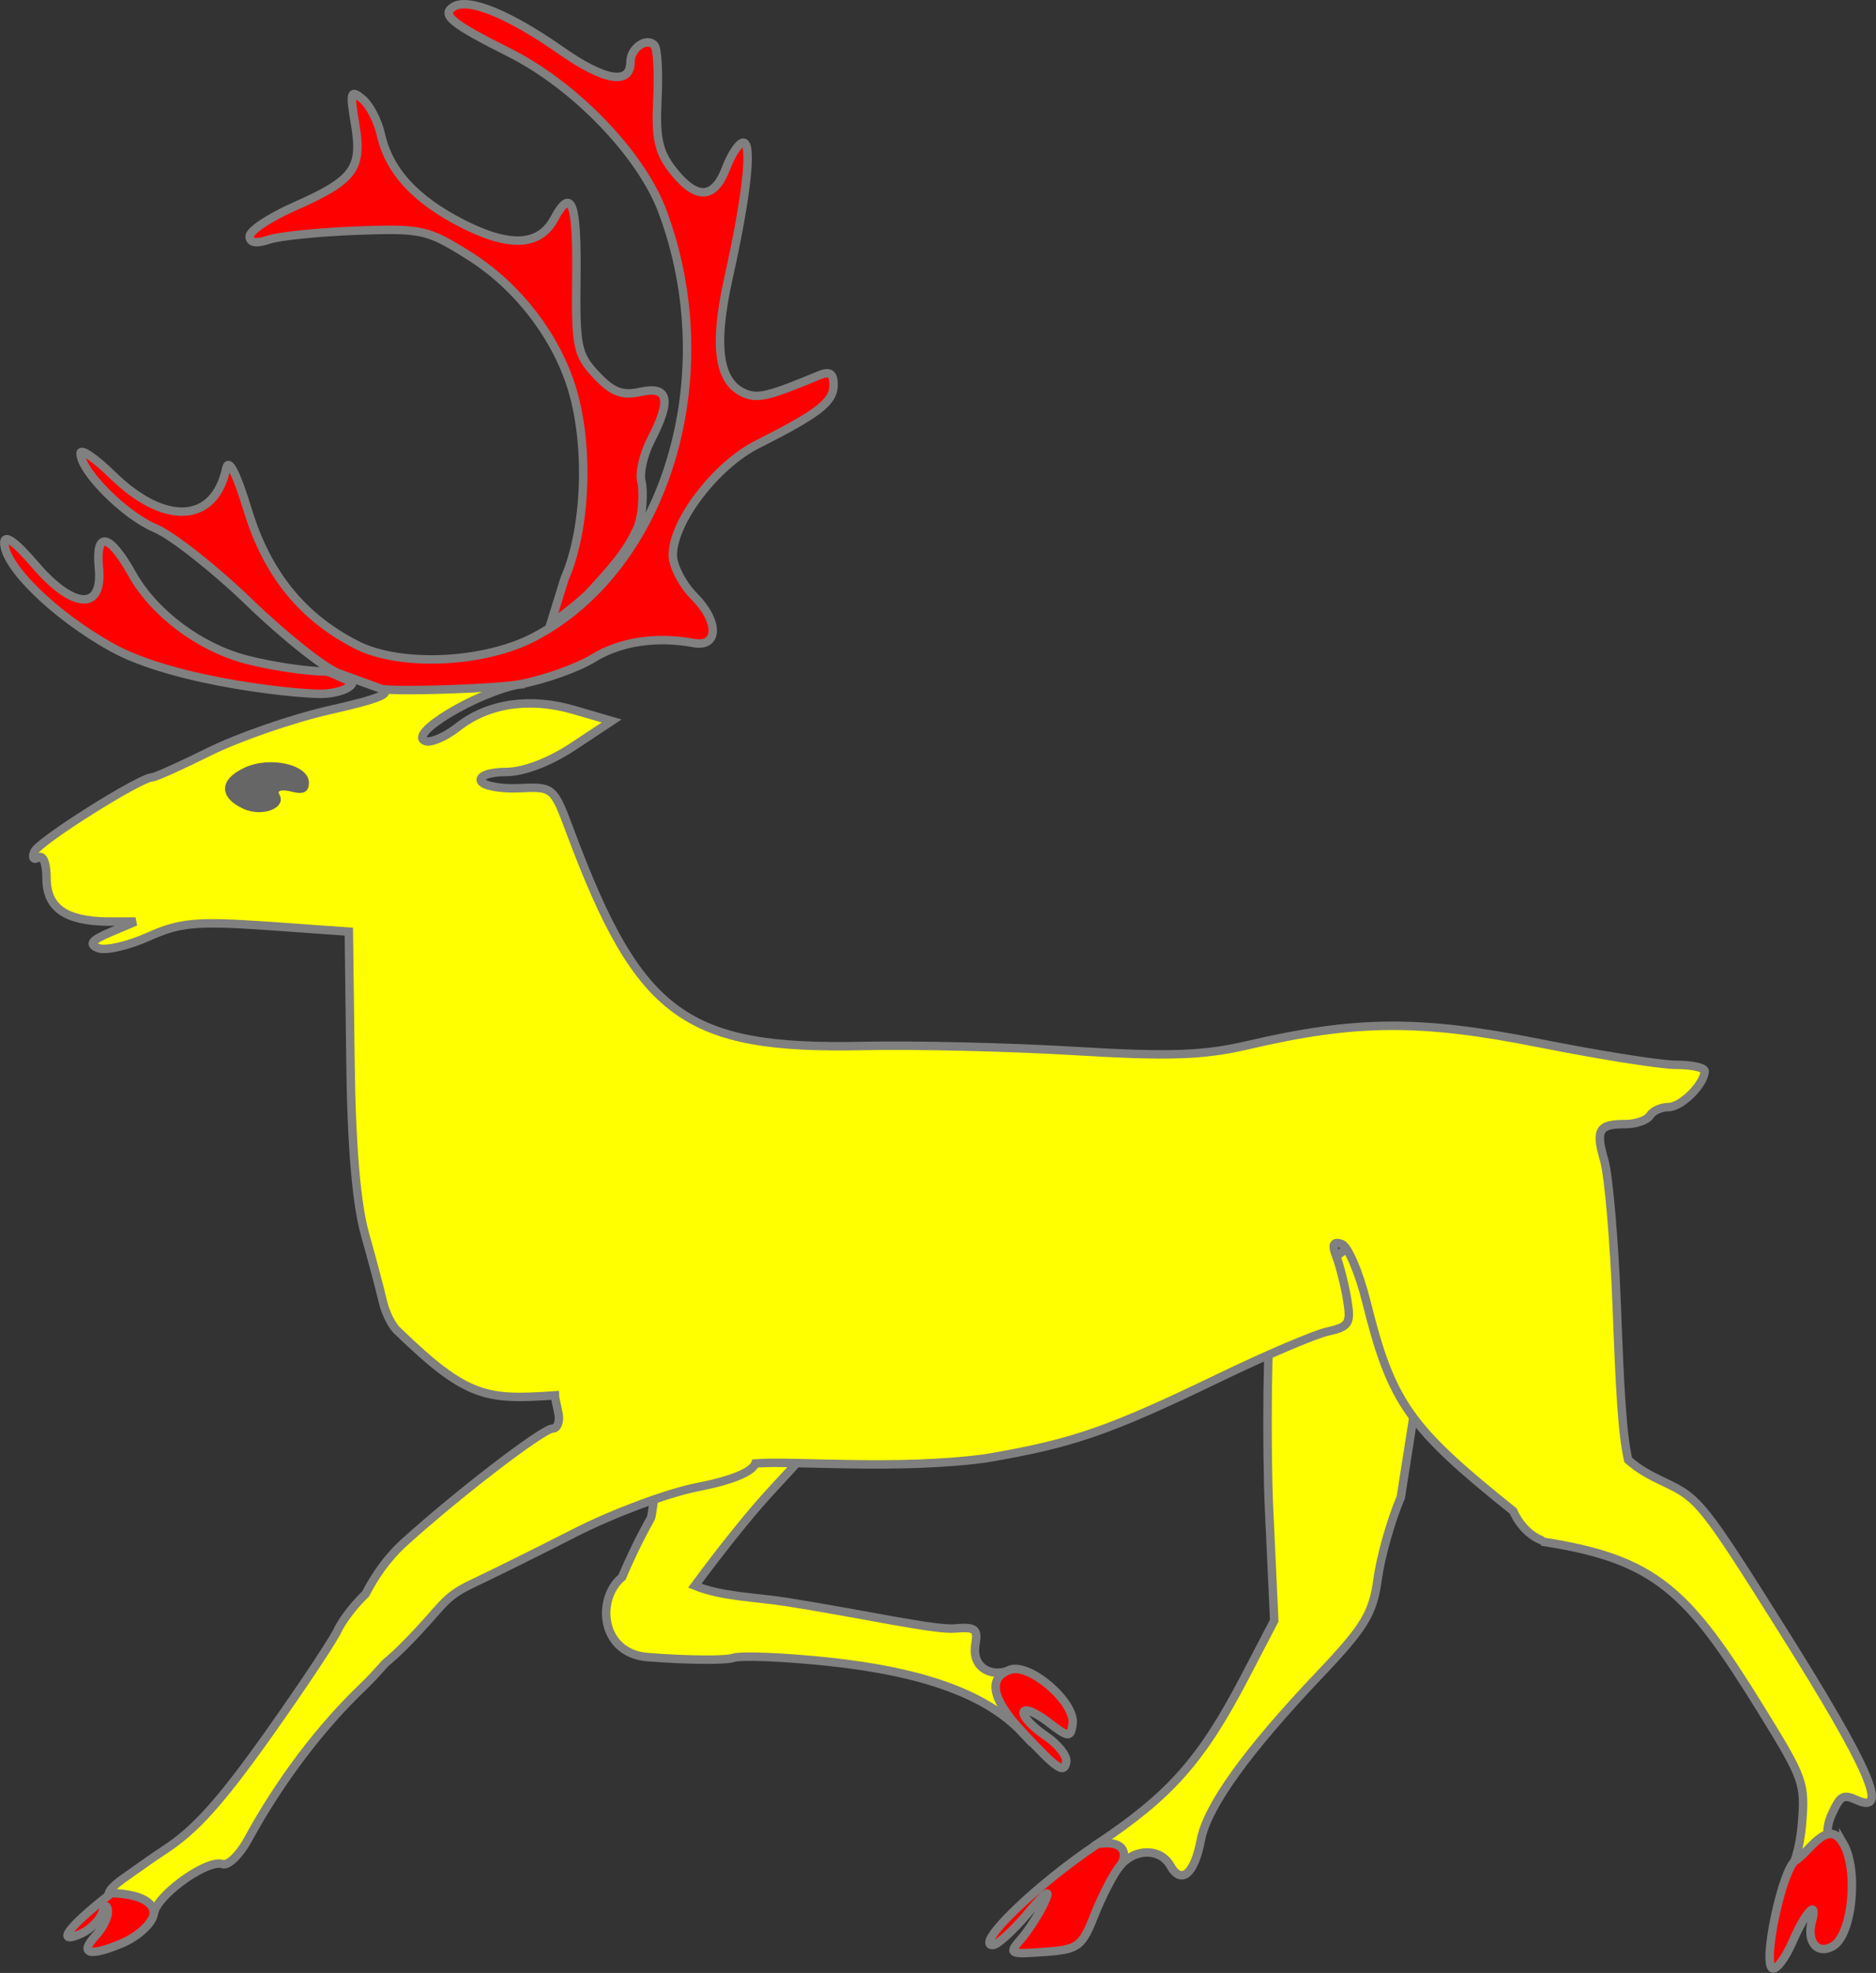 <?xml version="1.0" encoding="UTF-8" standalone="no"?>
<svg
   id="svg1903"
   height="221.26"
   width="210.41"
   version="1.0"
   xmlns="http://www.w3.org/2000/svg"
   xmlns:svg="http://www.w3.org/2000/svg"
   xmlns:rdf="http://www.w3.org/1999/02/22-rdf-syntax-ns#"
   xmlns:cc="http://creativecommons.org/ns#"
   xmlns:dc="http://purl.org/dc/elements/1.1/">

  <rect width="100%" height="100%" fill="#333333" stroke="none"/>

  <g
     id="body"
     transform="matrix(0.949,0,0,0.949,225.3,-10.888)">
    <path
       style="fill:#ffff00;stroke:#808080"
       id="Back-left"
       d="m -105.03,231.96 c 1.76,-2.1 4.77,-2.1 5.946,0 1.286,2.29 2.84,0.99 3.592,-3.02 0.745,-3.97 5.45,-10.52 14.092,-19.62 5.286,-5.57 6.265,-7.19 6.82,-11.28 0.356,-2.63 1.583,-6.96 2.727,-9.62 l 2.079,-13.26 -3.064,-4.83 c -1.687,-2.66 -3.065,-11.7 -3.065,-12.37 0,-1.58 -9.9,7.22 -11.223,9.13 -0.499,0.72 -0.629,15.55 -0.292,22.81 l 0.608,13.09 -3.492,6.7 c -5.084,9.75 -8.776,13.93 -17.408,19.69 z" />
    <path
       style="fill:#ffff00;stroke:#808080"
       id="Front-left"
       d="m -146.06,183.68 c -0.79,0 -1.49,0 -2.07,0.1 -0.38,1.03 -2.87,2.03 -6.94,2.82 -1.31,0.26 -3.02,0.75 -4.9,1.39 -0.17,0.26 -0.35,2.6 -0.53,2.92 -1.54,2.74 -2.63,5.15 -3.39,6.94 -3.1,2.59 -2.53,9.01 3.01,9.45 4.74,0.38 9.29,0.39 10.11,0.1 0.82,-0.32 5.88,-0.12 11.24,0.44 11.32,1.2 18.78,3.92 22.99,8.42 0,0 -1.48,-7.38 -1.48,-7.38 -2.58,0.9 -4.55,-0.58 -4.11,-3.08 0.32,-1.82 0,-2.09 -2.45,-1.88 -2.35,0.2 -10.84,-1.7 -19.72,-3.11 -3.82,-0.61 -7.76,-0.63 -10.99,-1.95 3.23,-4.39 6.42,-8.32 8.35,-10.46 1.78,-1.97 3.34,-3.61 4.24,-4.61 -1.22,0 -2.4,0 -3.36,0 z" />
    <path
       style="fill:#ffff00;stroke:#808080"
       id="Body"
       d="m -175.92,92.339 c 0,0 -16.49,0.533 -16.49,0.533 1.46,0.525 -0.18,1.19 -6.03,2.512 -4.42,1.001 -10.8,3.219 -14.19,4.896 -3.38,1.68 -6.44,3.05 -6.78,3.05 -1.42,0 -13.47,7.59 -13.94,8.79 -0.29,0.72 -0.1,1.03 0.47,0.69 0.56,-0.35 0.97,0.68 0.97,2.42 0,3.5 2.2,5.08 7.19,5.15 h 3.33 l -2.98,1.26 c -2.24,0.95 -2.59,1.43 -1.42,1.88 0.86,0.33 3.52,-0.28 5.91,-1.35 3.74,-1.68 5.67,-1.86 14.03,-1.29 l 9.67,0.69 0.19,15.2 c 0.12,10.16 0.71,16.99 1.73,20.6 0.84,2.98 1.79,6.54 2.1,7.92 0.32,1.37 1.12,2.96 1.79,3.51 8.2,7.96 10.51,8.11 18.53,7.57 0,0.23 0.26,1.2 0.44,2.17 0.18,0.96 -0.14,1.75 -0.69,1.75 -1.14,0 -11.09,7.63 -17.49,13.41 -2.16,1.95 -3.56,4.11 -4.62,6.13 -1.32,1.3 -2.42,2.68 -3.2,4.08 -0.34,0.94 -4.01,6.48 -8.16,12.34 -5.74,8.09 -8.73,11.45 -12.47,13.88 -1.61,1.05 -3.18,2.21 -4.65,3.23 -5.08,3.57 1.44,2.42 3.55,3.9 0.83,-2.28 6.38,-6.09 8.01,-5.5 0.65,0.24 2.01,-1.06 3.01,-2.89 3.83,-7.03 8.7,-13.38 13.6,-18.05 0.94,-0.9 1.79,-1.85 2.64,-2.8 0.66,-0.56 1.37,-1.18 2.16,-1.98 4.78,-4.79 4.48,-5.68 8.04,-7.38 2.34,-1.1 7.88,-3.84 12.28,-6.09 4.4,-2.24 10.83,-4.65 14.32,-5.34 4.07,-0.79 6.56,-1.79 6.94,-2.82 4.62,-0.34 16.81,0.8 27.22,-0.6 10.28,-1.75 14.51,-3.21 27.511,-9.48 5.5,-2.66 11.294,-5.14 12.874,-5.5 2.59,-0.58 2.809,-0.94 2.324,-3.83 -0.296,-1.76 -0.878,-4.05 -1.287,-5.08 -0.536,-1.36 -0.348,-1.77 0.628,-1.45 0.746,0.25 2.071,3.34 2.951,6.88 2.957,11.89 5.008,14.81 17.334,24.68 0,0 1.016,2.53 3.328,3.45 10e-4,0 0.03,0.16 0.03,0.16 13.504,2.06 17.262,5.82 25.906,19.81 5.105,8.27 5.266,8.73 4.867,13.6 -0.228,2.78 -1.03,5.45 -1.79,5.9 0,0 5.653,-1.97 5.653,-1.97 -0.994,-1.72 -1.112,-3.45 -0.346,-5.09 1.062,-2.28 1.318,-2.43 3.046,-1.66 3.774,1.66 1.365,-3.86 -8.761,-19.98 -9.509,-15.13 -9.991,-15.71 -14.099,-17.64 -1.717,-0.81 -2.969,-1.49 -4.239,-2.61 -0.715,-3.19 -0.967,-8.09 -1.351,-18.21 -0.292,-7.7 -0.965,-15.43 -1.475,-17.18 -1.065,-3.64 -0.655,-4.3 2.512,-4.3 1.251,0 2.549,-0.46 2.889,-1.01 0.34,-0.55 1.328,-1 2.198,-1 1.513,0 4.204,-2.67 4.27,-4.24 0.02,-0.41 -1.486,-0.75 -3.36,-0.75 -1.873,0 -9.201,-1.17 -16.266,-2.58 -13.989,-2.78 -21.601,-2.73 -34.353,0.25 -5.23,1.22 -9.239,1.37 -20.504,0.69 -7.7,-0.46 -18.93,-0.72 -24.96,-0.59 -20.97,0.45 -26.48,-3.56 -34.58,-25.19 -2.03,-5.44 -2.03,-5.46 -6.12,-5.27 -2.25,0.1 -4.28,-0.3 -4.49,-0.88 -0.21,-0.6 1.07,-1.04 2.98,-1.04 2.06,0 5.12,-1.16 7.92,-3.012 l 4.55,-3.015 -4.4,-1.287 c -5.2,-1.538 -10.18,-0.825 -13.78,2.01 -1.44,1.129 -3.16,1.879 -3.8,1.664 -2.31,-0.768 5.98,-5.765 11.18,-6.751 z" />
    <path
       id="Eye"
       style="fill:#666666"
       d="m -208.65,107.05 c -2.94,-1.35 -2.87,-3.49 0.17,-4.87 3.06,-1.4 7.58,-0.33 7.58,1.78 0,1.11 -0.62,1.44 -2,1.08 -1.11,-0.29 -1.78,-0.17 -1.52,0.27 0.99,1.6 -1.92,2.8 -4.23,1.74 z" />
    <g
       id="attired"
       style="fill:#ff0000;stroke:#808080">
      <path
         id="Antler-1"
         d="m -198.9,93.447 c 2.63,-0.243 3.48,-1.252 2.98,-1.43 -1.12,-0.405 -2.46,-1.176 -2.96,-1.183 -2.47,-0.04 -6.5,-0.658 -9.41,-1.413 -5.5,-1.428 -10.89,-5.463 -13.5,-10.109 -2.71,-4.828 -4.35,-5.135 -3.93,-0.737 0.5,5.116 -3.01,4.942 -7.56,-0.376 -2.31,-2.704 -3.62,-3.639 -3.62,-2.588 0,2.794 5.93,8.577 12.64,12.331 7.6,4.249 23.13,5.71 25.36,5.505 z" />
      <path
         id="Antler-2"
         d="m -162.33,74.392 c 0.96,-1.555 0.99,-5.034 0.73,-6.027 -0.26,-0.993 0.24,-3.186 1.11,-4.873 2.47,-4.773 2.12,-6.442 -1.21,-5.712 -2.19,0.482 -3.32,0.05 -5.25,-2.005 -2.25,-2.4 -2.44,-3.363 -2.34,-11.534 0.11,-8.874 -0.58,-10.715 -2.61,-6.927 -1.73,3.236 -5.23,3.438 -10.78,0.623 -5.62,-2.844 -8.77,-6.286 -9.72,-10.589 -0.35,-1.587 -1.33,-3.468 -2.19,-4.181 -1.39,-1.153 -1.49,-0.827 -0.85,2.966 0.89,5.27 -0.1,6.612 -7.17,9.743 -2.91,1.287 -5.29,2.867 -5.29,3.511 0,0.775 0.76,0.913 2.25,0.408 1.23,-0.42 5.91,-0.899 10.38,-1.063 7.72,-0.285 8.4,-0.132 13.36,2.999 5.76,3.628 10.37,9.682 12.2,16 1.96,6.772 1.54,16.415 -0.96,22.094 l -1.66,5.349 c 2.49,-1.643 4.48,-3.554 4.48,-3.554 2.27,-2.475 4.41,-4.776 5.52,-7.228 z" />
      <path
         id="Antler-3"
         d="m -192.4,92.859 c 1.1,0.397 13.55,0.02 16.47,-0.527 2.91,-0.552 6.79,-1.936 8.64,-3.075 3.17,-1.961 7.48,-2.614 11.85,-1.798 2.98,0.556 3.03,-2.55 0.1,-5.488 -1.4,-1.405 -2.55,-3.61 -2.55,-4.9 0,-3.95 5.08,-10.607 9.99,-13.083 7.24,-3.65 9.01,-5.027 9.01,-7.01 0,-1.389 -0.45,-1.68 -1.75,-1.137 -5.78,2.41 -7.12,2.749 -8.62,2.174 -3.22,-1.237 -3.87,-5.515 -2.06,-13.643 2.17,-9.754 2.86,-16.047 1.75,-16.047 -0.49,0 -1.39,1.35 -2.02,3 -1.4,3.72 -3.51,3.821 -6.28,0.3 -1.71,-2.173 -2.07,-3.823 -1.84,-8.435 0.15,-3.153 0,-6.033 -0.38,-6.399 -0.94,-0.936 -2.8,0.387 -2.8,1.986 0,2.789 -3.04,2.292 -8.24,-1.349 -6.11,-4.284 -10.92,-6.243 -12.67,-5.162 -1.53,0.947 -0.28,1.975 6.6,5.429 7.73,3.877 15.55,11.993 18.08,18.747 7.28,19.473 0.45,42.122 -15.17,50.315 -5.91,3.097 -15.75,3.548 -20.9,0.958 -6.41,-3.225 -10.62,-8.392 -12.91,-15.867 -1.37,-4.484 -2.3,-6.299 -2.57,-5.023 -1.39,6.509 -7.24,6.847 -13.45,0.777 -2.08,-2.025 -3.77,-3.176 -3.77,-2.556 0,2.109 5.23,7.348 8.84,8.857 1.98,0.828 6.99,4.776 11.13,8.774 4.14,3.998 8.88,7.762 10.53,8.365 1.65,0.603 3.9,1.421 5,1.817 z" />
    </g>
    <g
       id="unguled"
       style="fill:#ff0000;stroke:#808080">
      <path
         id="path4844"
         d="m -19.549,229.35 c -1.824,-3.16 -4.064,1.04 -5.643,1.99 -1.578,0.96 -4.002,12.41 -2.699,12.76 0.471,0.13 1.515,-1.28 2.319,-3.13 1.568,-3.6 3.03,-5.16 2.306,-2.46 -0.659,2.46 0.65,4.01 2.49,2.95 2.277,-1.32 3.051,-8.96 1.227,-12.11 z" />
      <path
         id="path4846"
         d="m -219.28,237.85 c 0.28,-1.05 -0.66,-2.5 -4.95,-2.67 -6.06,4.74 -6.23,6.02 -3.53,4.77 1.06,-0.49 2.16,-1.59 2.44,-2.44 0.28,-0.9 0.56,-1.02 0.65,-0.27 0.1,0.7 -0.55,2.04 -1.43,2.98 -2.04,2.18 -0.7,2.53 3.22,0.85 1.7,-0.73 3.32,-2.18 3.6,-3.22 z" />
      <path
         id="path4850"
         d="m -118.02,208.79 c -2.35,0.82 -2.67,2.97 1.47,7.39 4.13,4.42 4.91,4.95 5.16,3.51 0.13,-0.71 -1,-2.12 -2.49,-3.12 -1.5,-1.01 -2.65,-2.25 -2.56,-2.76 0.1,-0.51 1.37,0 2.84,1.12 2.5,1.91 2.71,1.93 2.96,0.29 0.38,-2.53 -5.04,-7.25 -7.38,-6.43 z" />
      <path
         id="path4852"
         d="m -105.03,231.96 c 0.75,-0.9 1.02,-3.17 -2.68,-2.57 -7.17,4.78 -14.58,11.94 -12.36,11.94 0.53,0 2.39,-1.69 4.13,-3.75 2.23,-2.67 2.81,-3.03 1.96,-1.25 -0.65,1.37 -1.89,3.31 -2.77,4.31 -1.51,1.73 -1.37,1.81 2.76,1.5 4.05,-0.29 4.45,-0.59 5.96,-4.43 0.9,-2.26 2.24,-4.85 3,-5.75 z" />
    </g>
  </g>
</svg>
